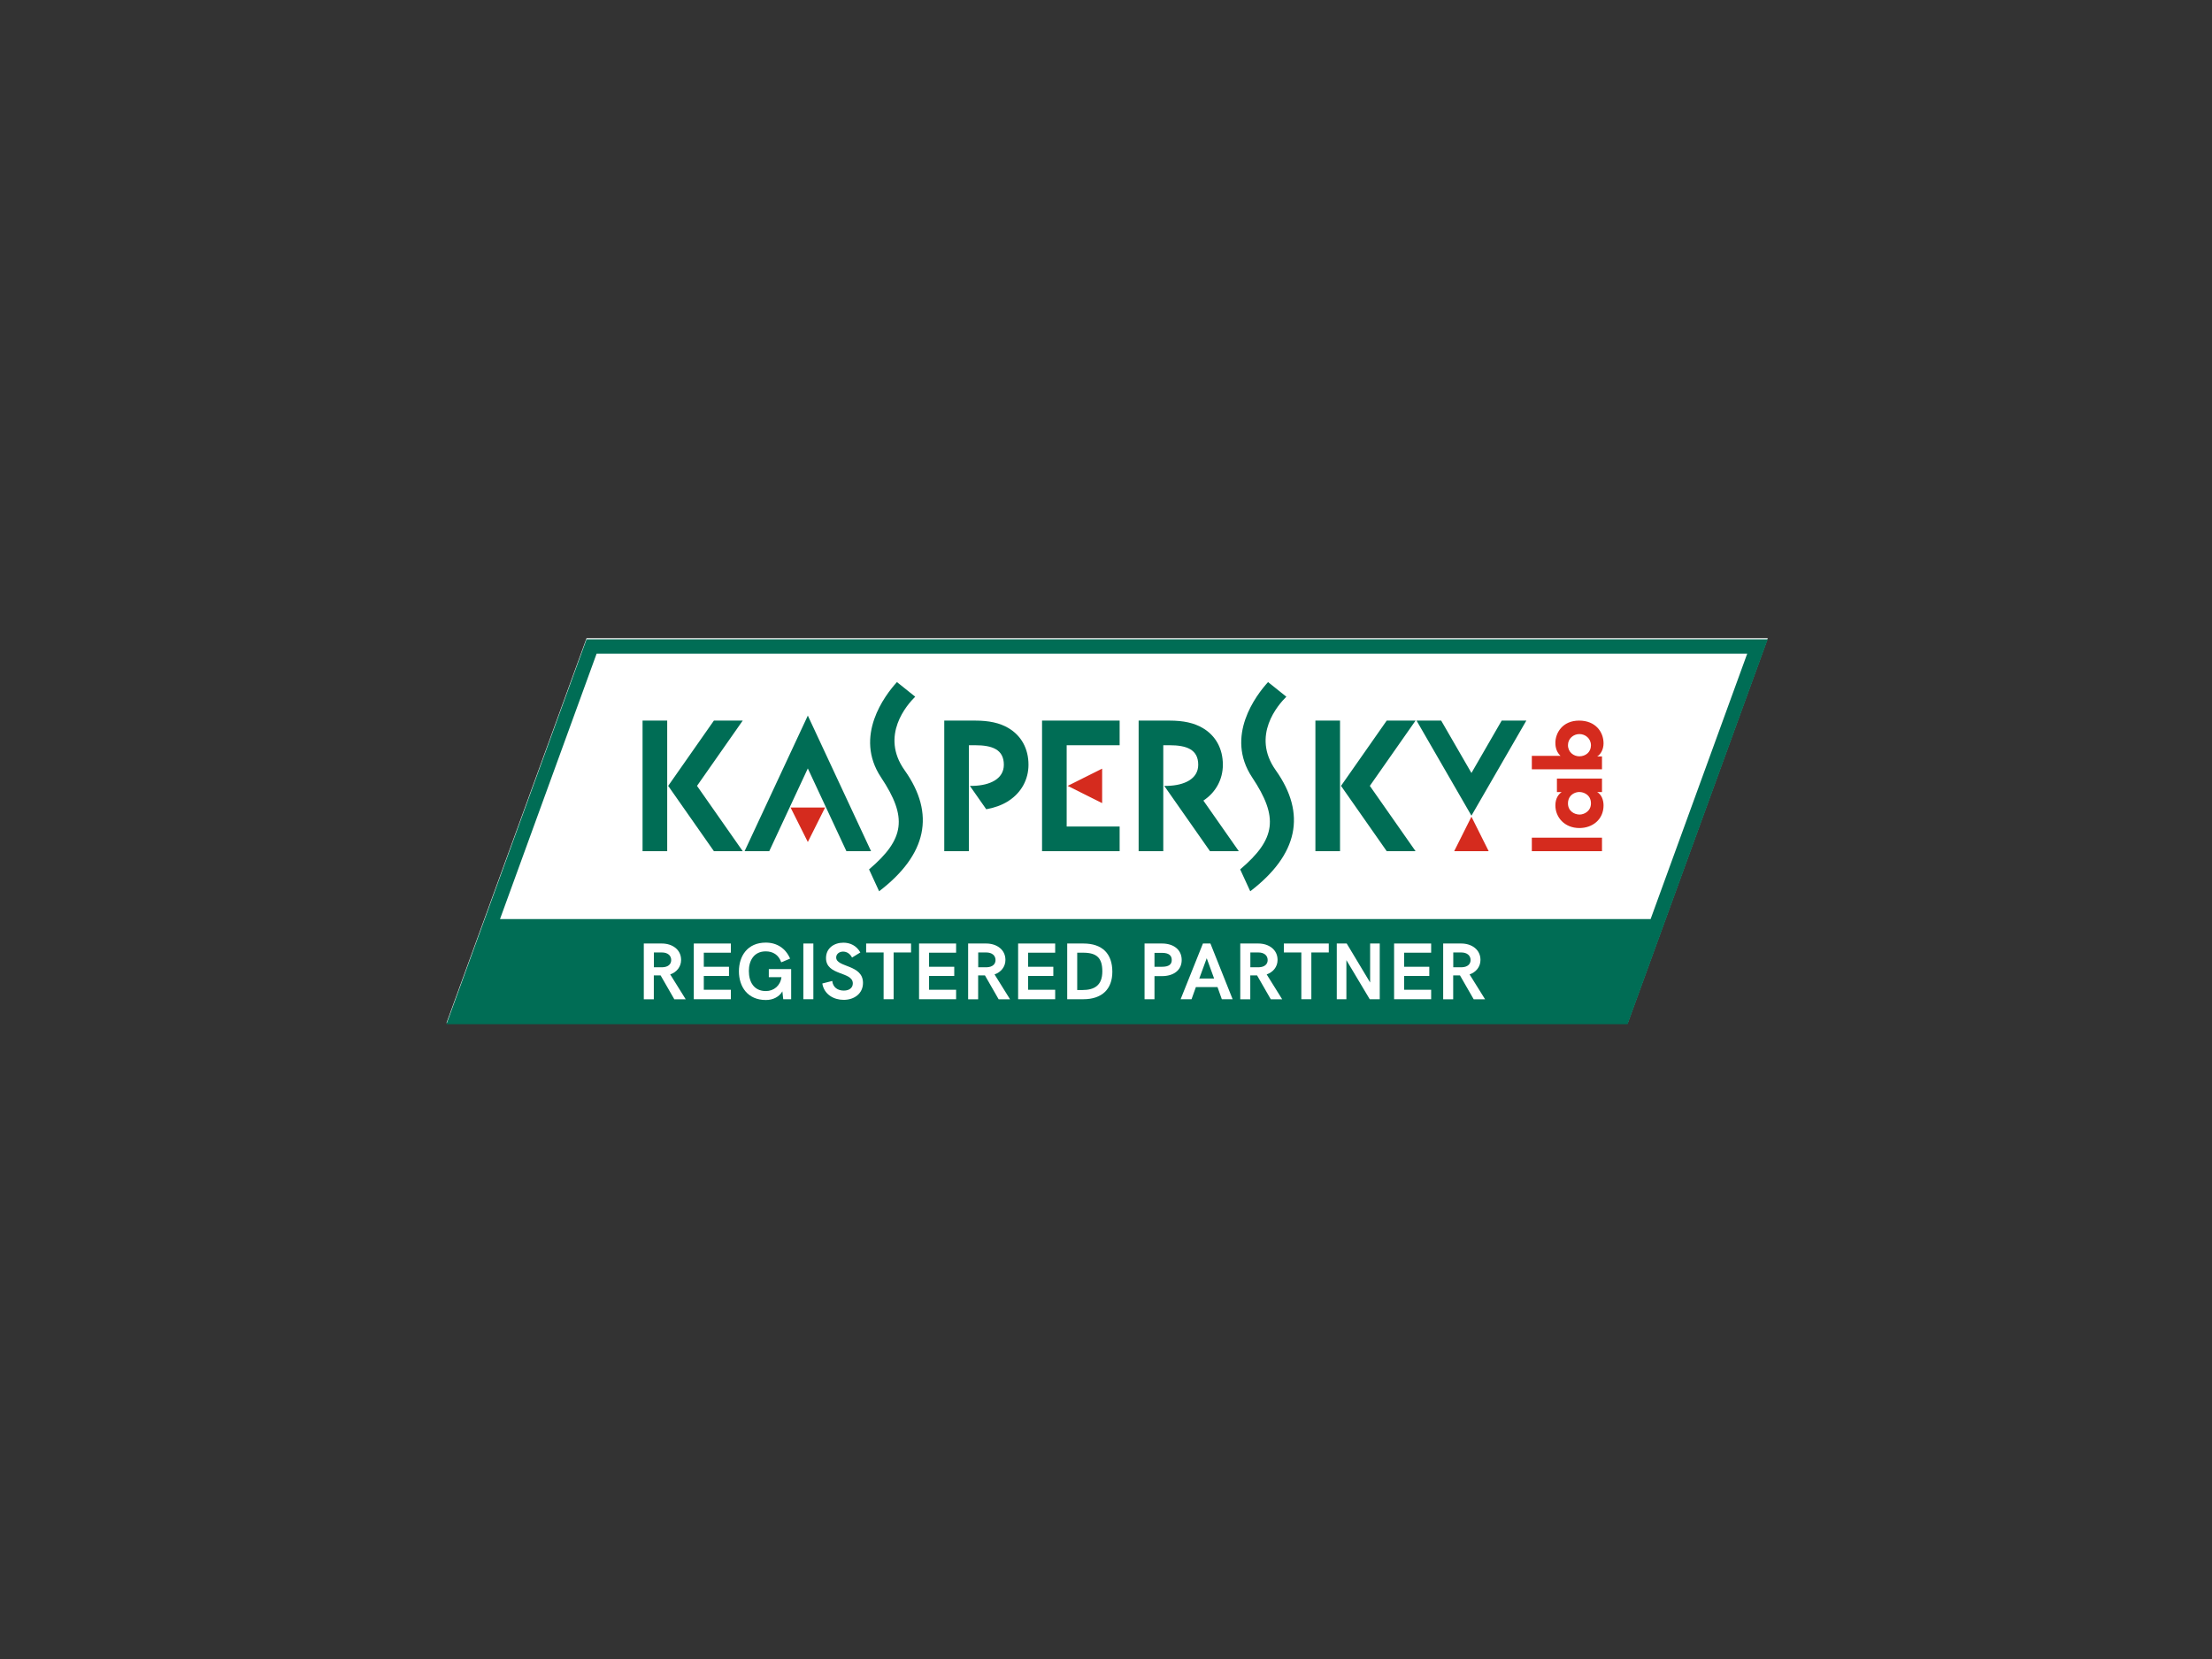 <?xml version="1.0" encoding="utf-8"?>
<!-- Generator: Adobe Illustrator 16.0.4, SVG Export Plug-In . SVG Version: 6.00 Build 0)  -->
<!DOCTYPE svg PUBLIC "-//W3C//DTD SVG 1.1 Tiny//EN" "http://www.w3.org/Graphics/SVG/1.1/DTD/svg11-tiny.dtd">
<svg version="1.1" baseProfile="tiny" id="Ebene_1" xmlns="http://www.w3.org/2000/svg" xmlns:xlink="http://www.w3.org/1999/xlink"
	 x="0px" y="0px" width="2000px" height="1500px" viewBox="0 0 2000 1500" xml:space="preserve">
<rect x="0" y="0" width="2000" height="1500" fill="#333333" stroke="none"/>
<g>
	<polygon fill="#FFFFFF" points="1598.331,577 530.331,577 403.669,925 1471.669,925 	"/>
</g>
<path fill="#006D55" d="M530.331,578L403.669,926h1068l126.662-348H530.331z M1492.412,831H452.081l87.353-240h1040.332
	L1492.412,831z"/>
<g>
	<path id="path2524" fill="#D52B1E" d="M1346.002,769.59l-15.585-31.179l-15.604,31.179H1346.002z M996.508,694.971l-31.18,15.584
		l31.18,15.595V694.971z M714.812,730.135l15.595,31.18l15.604-31.18H714.812z M1427.979,663.715
		c-5.211,0-10.278,3.966-10.278,9.991c0,6.466,5.211,10.125,10.278,10.125c5.651,0,10.497-3.803,10.497-9.904
		c0-6.246-5.066-10.211-10.431-10.211H1427.979z M1385.018,695.594v-12.185h25.92c-4.627-4.339-4.627-10.144-4.627-11.839
		c0-8.506,6.102-20.039,21.523-20.039c14.685,0,22.031,10.202,22.031,20.557c0,5.737-2.786,10.144-5.728,11.83h4.319v11.677
		H1385.018z M1428.274,736.485c3.735,0,10.201-2.787,10.201-10.135c0-4.329-2.059-6.983-4.549-8.525
		c-1.62-1.024-3.382-1.542-5.222-1.685c-1.829-0.144-3.658,0.22-5.354,1.024c-2.788,1.322-5.651,4.11-5.651,9.264
		c0,6.982,5.871,10.057,10.489,10.057H1428.274z M1448.457,703.946v12.194h-4.406c3.985,2.202,5.814,7.27,5.814,12.041
		c0,12.931-10.134,20.498-21.82,20.498c-13.362,0-21.734-9.617-21.734-20.498c0-6.678,3.228-10.422,5.729-12.041h-4.33v-12.194
		H1448.457z M1385.018,769.59v-12.193h63.439v12.193H1385.018"/>
	<path id="path2526" fill="#006D55" d="M1121.32,786.075l9.1,19.771c43.191-33.038,51.142-69.936,23.028-109.477
		c-22.271-31.333,2.241-59.198,9.616-66.439l-16.533-13.228c-10.805,11.858-39.158,48.919-14.368,86.19
		C1156.188,738.995,1153.696,758.565,1121.32,786.075z M785.763,786.075l9.099,19.771c43.191-33.038,51.142-69.936,23.018-109.477
		c-22.261-31.333,2.242-59.198,9.617-66.439l-16.523-13.228c-10.814,11.858-39.168,48.919-14.358,86.19
		C820.629,738.995,818.14,758.565,785.763,786.075z M1357.765,651.531l-27.348,47.377l-27.367-47.377h-22.261l49.628,85.961
		l49.628-85.961H1357.765z M911.696,658.227c-7.797-4.579-17.348-6.696-30.06-6.696h-27.874V769.59h22.28v-95.788h5.594
		c15.422,0,25.998,3.803,25.998,17.664c0,12.94-12.74,18.611-27.501,19.071c-0.451,0.01-2.107,0.01-3.209,0.019l0,0l14.8,21.141
		c7.318-1.294,13.889-3.669,19.377-7.031c0.403-0.258,0.805-0.536,1.207-0.805c11.198-7.403,17.606-19.128,17.606-32.395
		C929.915,676.924,923.439,665.123,911.696,658.227z M1088.062,723.86c11.188-7.403,17.596-19.128,17.596-32.395
		c0-14.541-6.475-26.343-18.228-33.239c-7.778-4.579-17.338-6.696-30.05-6.696h-27.875V769.59h22.281v-95.788h5.594
		c15.422,0,26.006,3.803,26.006,17.664c0,12.94-12.738,18.611-27.5,19.071c-0.47,0.01-2.107,0.01-3.209,0.019l0,0l41.333,59.035
		h26.064L1088.062,723.86z M1238.556,710.555l41.333-59.024h-26.074l-41.322,59.024l41.322,59.035h26.074L1238.556,710.555z
		 M1211.602,651.531h-22.271V769.59h22.271V651.531z M630.211,710.555l41.333-59.024H645.48l-41.333,59.024l41.333,59.035h26.064
		L630.211,710.555z M603.256,651.531h-22.281V769.59h22.281V651.531z M1012.332,673.802v-22.271h-70.156V769.59h70.156v-22.271
		h-47.895v-73.518H1012.332z M787.573,769.59h-22.28l-34.886-74.811L695.53,769.59h-22.29l57.167-122.581L787.573,769.59"/>
</g>
<g>
	<path fill="#FFFFFF" d="M582.099,853.085h16.29c9.41,0,17.43,5.382,17.43,14.828c0,6.345-4.135,11.157-9.838,13.117l14.008,22.491
		h-10.301l-12.404-21.6h-6.131v21.6h-9.054V853.085z M599.208,874.543c4.812-0.214,7.664-2.709,7.664-6.487
		c0-4.171-3.244-6.88-8.412-6.88h-7.236v13.367H599.208z"/>
	<path fill="#FFFFFF" d="M627.296,853.085h33.506v8.306H636.35v12.725h22.777v8.305H636.35v12.477h24.452v8.555h-33.506V853.085z"/>
	<path fill="#FFFFFF" d="M668.109,878.25c0-13.795,7.664-25.984,24.31-25.984c9.909,0,17.894,5.061,21.957,14.471l-8.02,3.352
		c-2.317-6.844-7.592-9.91-14.008-9.91c-10.658,0-15.256,8.377-15.256,17.716c0,10.017,4.598,18.179,15.398,18.179
		c7.236,0,13.082-4.883,14.08-12.547h-11.442v-7.307h20.21v27.232h-7.165l-0.784-7.094c-2.709,4.74-8.198,7.807-14.899,7.807
		C675.916,904.164,668.109,892.08,668.109,878.25z"/>
	<path fill="#FFFFFF" d="M726.353,853.085h9.054v50.366h-9.054V853.085z"/>
	<path fill="#FFFFFF" d="M743.498,889.229l8.982-2.281c0.642,5.917,5.097,8.697,10.444,8.697c5.24,0,8.163-2.709,8.163-6.487
		c0-10.979-24.238-6.737-24.238-22.919c0-8.912,7.236-13.902,15.719-13.902c6.202,0,11.87,2.709,15.327,8.84l-7.521,4.599
		c-1.747-3.422-4.741-5.382-8.056-5.382c-3.493,0-6.273,2.174-6.273,5.311c0,9.196,24.238,6.06,24.238,22.99
		c0,9.66-7.877,15.328-17.501,15.328C753.87,904.021,745.102,899.138,743.498,889.229z"/>
	<path fill="#FFFFFF" d="M798.925,861.176h-15.791v-8.091h40.599v8.091h-15.755v42.275h-9.054V861.176z"/>
	<path fill="#FFFFFF" d="M830.969,853.085h33.506v8.306h-24.452v12.725H862.8v8.305h-22.777v12.477h24.452v8.555h-33.506V853.085z"
		/>
	<path fill="#FFFFFF" d="M875.347,853.085h16.29c9.41,0,17.43,5.382,17.43,14.828c0,6.345-4.135,11.157-9.838,13.117l14.008,22.491
		h-10.301l-12.404-21.6H884.4v21.6h-9.054V853.085z M892.456,874.543c4.812-0.214,7.664-2.709,7.664-6.487
		c0-4.171-3.244-6.88-8.412-6.88h-7.236v13.367H892.456z"/>
	<path fill="#FFFFFF" d="M920.544,853.085h33.506v8.306h-24.452v12.725h22.777v8.305h-22.777v12.477h24.452v8.555h-33.506V853.085z"
		/>
	<path fill="#FFFFFF" d="M964.921,853.085h14.614c17.145,0,26.199,9.196,26.199,25.558c0,15.684-9.339,24.809-26.27,24.809h-14.543
		V853.085z M978.573,895.146c11.121,0,18.107-4.313,18.107-16.896c0-11.941-4.883-16.859-17.288-16.859h-5.418v33.755H978.573z"/>
	<path fill="#FFFFFF" d="M1034.855,853.085h15.791c10.266,0,17.786,5.382,17.786,14.899c0,9.41-7.521,14.578-17.786,14.578h-6.809
		v20.889h-8.982V853.085z M1050.646,874.115c6.202,0,8.804-2.139,8.804-6.131c0-4.1-2.673-6.451-8.804-6.451h-6.809v12.582H1050.646
		z"/>
	<path fill="#FFFFFF" d="M1087.646,853.085h6.772l20.067,50.366h-9.767l-3.885-10.943h-19.569l-3.921,10.943h-9.873
		L1087.646,853.085z M1097.769,884.773l-6.701-18.393l-6.737,18.393H1097.769z"/>
	<path fill="#FFFFFF" d="M1121.4,853.085h16.29c9.41,0,17.43,5.382,17.43,14.828c0,6.345-4.135,11.157-9.838,13.117l14.009,22.491
		h-10.302l-12.404-21.6h-6.131v21.6h-9.054V853.085z M1138.51,874.543c4.812-0.214,7.664-2.709,7.664-6.487
		c0-4.171-3.244-6.88-8.412-6.88h-7.236v13.367H1138.51z"/>
	<path fill="#FFFFFF" d="M1176.614,861.176h-15.791v-8.091h40.6v8.091h-15.755v42.275h-9.054V861.176z"/>
	<path fill="#FFFFFF" d="M1208.658,853.085h8.982l21.173,35.253v-35.253h8.697v50.366h-9.054l-21.102-35.324v35.324h-8.697V853.085z
		"/>
	<path fill="#FFFFFF" d="M1260.485,853.085h33.506v8.306h-24.452v12.725h22.777v8.305h-22.777v12.477h24.452v8.555h-33.506V853.085z
		"/>
	<path fill="#FFFFFF" d="M1304.863,853.085h16.289c9.41,0,17.431,5.382,17.431,14.828c0,6.345-4.135,11.157-9.838,13.117
		l14.009,22.491h-10.302l-12.404-21.6h-6.131v21.6h-9.054V853.085z M1321.973,874.543c4.812-0.214,7.664-2.709,7.664-6.487
		c0-4.171-3.244-6.88-8.412-6.88h-7.236v13.367H1321.973z"/>
</g>
</svg>
